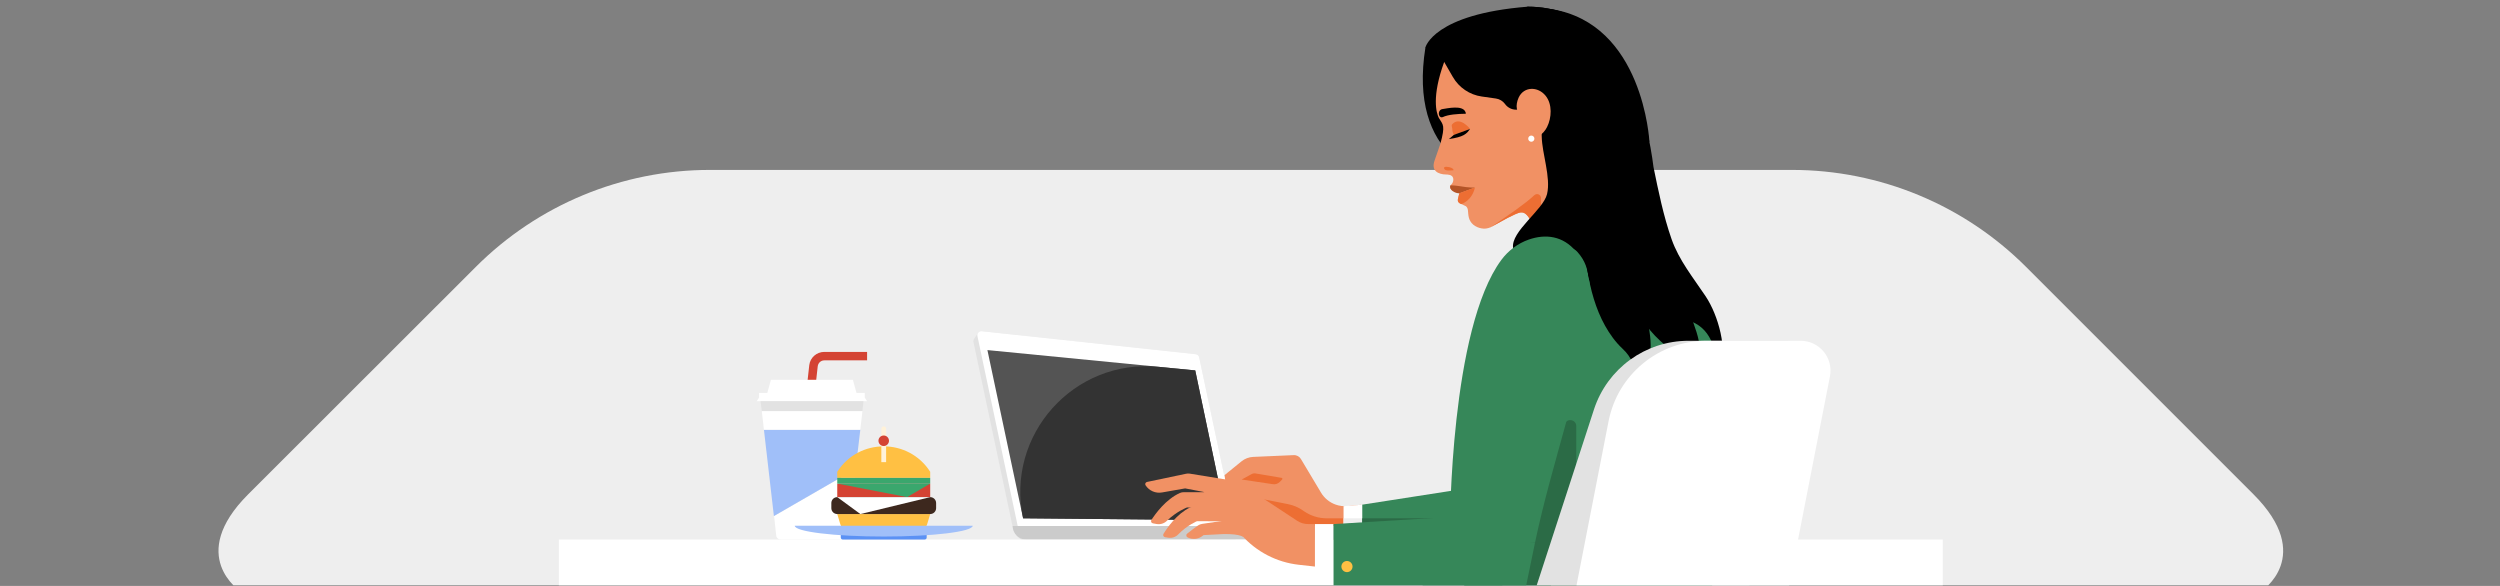 <?xml version="1.0" encoding="utf-8"?>
<!-- Generator: Adobe Illustrator 24.3.0, SVG Export Plug-In . SVG Version: 6.00 Build 0)  -->
<svg version="1.1" id="Layer_1" xmlns="http://www.w3.org/2000/svg" xmlns:xlink="http://www.w3.org/1999/xlink" x="0px" y="0px"
	 viewBox="0 0 1152 270" style="enable-background:new 0 0 1152 270;" xml:space="preserve">
<rect x="0" y="0" width="1152" height="270" fill="#808080" stroke="none"/>
<style type="text/css">
	.st0{clip-path:url(#SVGID_2_);fill:#EEEEEE;}
	.st1{clip-path:url(#SVGID_2_);}
	.st2{fill:#368759;}
	.st3{fill:#F19164;}
	.st4{fill:#ED6E33;}
	.st5{fill:#FFFFFF;}
	.st6{fill:#EEEEEE;}
	.st7{fill:#2B6B46;}
	.st8{fill:#E2E2E2;}
	.st9{fill:#545454;}
	.st10{fill:#333333;}
	.st11{fill:#CBCBCB;}
	.st12{fill:#B45427;}
	.st13{fill:#FFC043;}
	.st14{fill:#D44333;}
	.st15{fill:#A0BFF9;}
	.st16{fill:#FFF2D9;}
	.st17{fill:#3D281E;}
	.st18{fill:#3AA76D;}
	.st19{fill:#5B91F4;}
</style>
<g>
	<g>
		<defs>
			<polyline id="SVGID_1_" points="-11.268,-5.46 1164.028,-5.46 1164.028,269.679 -11.268,269.679 			"/>
		</defs>
		<clipPath id="SVGID_2_">
			<use xlink:href="#SVGID_1_"  style="overflow:visible;"/>
		</clipPath>
		<path class="st0" d="M1041.959,272.449c0,0,24.995-16.119-3.571-44.686L933.611,122.986C905.045,94.42,866.276,78.3,825.774,78.3
			H558.271h-36.626H327.089c-40.503,0-79.271,16.119-107.837,44.686L114.373,227.763c-28.566,28.566-3.571,44.686-3.571,44.686
			l411.228,1.133l35.803,0.133l484.705,2.479l0.111-3.745H1041.959z"/>
		<g class="st1">
			<path class="st2" d="M715.041,232.539c-0.871-4.67-5.164-12.483-9.892-12.028l-77.467,12.043v19.776l91.376,1.723
				L715.041,232.539z"/>
			<path class="st3" d="M577.472,210.539l18.682-0.818c1.346-0.059,2.617,0.625,3.309,1.782l9.26,15.49
				c1.522,2.545,3.877,4.487,6.665,5.496c1.794,0.649,3.711,0.891,5.609,0.708l6.314-0.608l-9.913,19.545H598.34L564.32,223.7
				l-0.174-4.656l7.939-6.459C573.615,211.343,575.503,210.626,577.472,210.539z"/>
			<path class="st4" d="M617.398,252.137l6.746-13.301h-12.812c-3.756,0-7.423-1.153-10.502-3.306l-0.389-0.272
				c-2.088-1.46-4.458-2.467-6.958-2.96l-24.697-4.866l29.556,24.704h19.057v0.001H617.398z"/>
			<path class="st4" d="M572.173,220.965l4.571-2.506c0.543-0.298,1.17-0.404,1.781-0.301l12.034,2.031
				c0.365,0.062,0.511,0.509,0.251,0.773l-1.081,1.101c-0.823,0.838-1.998,1.23-3.159,1.057L572.173,220.965z"/>
			<path class="st5" d="M619.107,252.169l8.573,0.161v-19.776l-8.573,0.682V252.169z"/>
			<path class="st6" d="M627.68,238.836h-8.573v3.606h8.573V238.836z"/>
			<path class="st7" d="M663.76,238.836h-36.08v3.606h36.08V238.836z"/>
			<path class="st8" d="M570.139,247.446l-17.562-82.793c-0.165-0.776-0.81-1.358-1.598-1.443l-98.597-10.587
				c-0.669-0.071-1.253,0.234-1.622,0.711l-1.925,2.857c-0.26,0.39-0.385,0.876-0.276,1.386l18.106,85.353
				c0.899,4.236,4.639,7.266,8.97,7.266h92.672L570.139,247.446z"/>
			<path class="st5" d="M570.139,247.446h-95.644c-2.597,0-4.843-1.818-5.382-4.359l-18.722-88.259
				c-0.259-1.22,0.75-2.336,1.989-2.204l98.597,10.587c0.789,0.085,1.434,0.667,1.598,1.443L570.139,247.446z"/>
			<path class="st9" d="M454.997,161.32l16.442,77.512l93.833,0.901l-14.51-69.046L454.997,161.32z"/>
			<path class="st10" d="M471.44,238.833l93.833,0.9l-14.51-69.046l-16.906-1.654C494.805,165.214,463.297,200.448,471.44,238.833z"
				/>
			<path class="st11" d="M614.697,248.613H472.863c-3.44,0-6.227-2.788-6.227-6.227h154.289
				C620.925,245.826,618.136,248.613,614.697,248.613z"/>
			<path d="M751.566,43.771c0,22.984-2.528,34.124-45.489,39.325c-24.341,2.947-57.197-11.563-49.238-61.263l47.227-18.759
				C728.584,3.074,751.566,20.789,751.566,43.771z"/>
			<path class="st5" d="M895.238,248.613H257.523v22.328h637.715V248.613z"/>
			<path class="st3" d="M660.743,77.443c0.04,0.13,0.088,0.257,0.145,0.383c0.736,1.623,2.458,2.225,4.099,2.484
				c1.307,0.207,2.957-0.114,4.048,0.809c1.034,0.876,0.791,2.898-0.276,3.886c-0.566,0.524-0.562,1.234-0.369,1.851
				c0.239,0.472,0.525,0.803,1.095,0.99l2.961,1.222l-0.65,2.705c-0.186,0.806,0.245,1.658,1.006,1.985l2.66,1.266
				c0.191,0.142,0.428,0.376,0.524,0.566l0.048,0.094c0.048,0.094,0.095,0.19,0.144,0.284c0.144,0.284,0.193,0.615,0.242,0.947
				c0.247,2.131,0.028,4.533,2.551,6.701c1.142,0.847,2.377,1.409,3.799,1.639c1.329,0.278,2.748,0.034,4.027-0.495l8.018-4.394
				l1.782-0.856c4.989-2.461,6.385-3.092,10.379,5.278l39.635-9.213c-10.506-16.37-9.737-25.941-4.714-31.902
				c0,0,0.845-1.616,1.173-2.138c4.702-7.37,6.885-15.959,6.177-24.629c-0.05-0.568-4.96-1.931-5.01-2.5L668.411,22.01
				c-1.173,2.138-2.205,4.325-2.953,6.603c-5.795,16.001-3.603,23.469-2.431,25.741c1.983,3.281,3.04,3.281,0.691,11.953
				c-0.881,2.535-1.764,5.071-2.645,7.606C660.69,75.016,660.393,76.297,660.743,77.443z"/>
			<path class="st4" d="M686.796,104.759l8.018-4.394l1.782-0.856c4.989-2.461,6.385-3.092,10.379,5.278l3.142-0.73V91.274
				c0-1.606-1.909-2.433-3.084-1.339C702.586,94.082,694.768,99.394,686.796,104.759z"/>
			<path d="M675.284,51.617c0.156,0.397,0.378,0.793-0.041,0.799c-3.539,0.058-7.909,0.339-10.443,1.558
				c-0.615,0.296-1.346-0.068-1.618-0.783c-0.502-1.314,0.196-2.742,1.431-2.916C666.938,49.951,673.963,48.268,675.284,51.617z"/>
			<path class="st12" d="M668.477,85.386c1.074,0,3.241,0.217,4.363,0.426c3.978,0.74,6.797,0.611,6.797,0.611l-7.192,2.644h-0.028
				c-0.818,0-1.634-0.228-2.354-0.609c-0.435-0.232-0.861-0.52-1.201-0.879c-0.345-0.365-0.616-0.853-0.653-1.361
				C668.197,86.018,668.16,85.386,668.477,85.386z"/>
			<path class="st4" d="M679.638,86.422l-7.192,2.644l-0.65,2.705c-0.186,0.806,0.094,1.79,1.615,2.276
				C673.413,94.047,678.312,92.515,679.638,86.422z"/>
			<path class="st4" d="M668.97,58.074c0.514,1.934-0.057,2.019,0.933,4.098l7.499-2.772c0,0-4.659-6.074-8.243-2.142
				C668.959,57.475,668.894,57.789,668.97,58.074z"/>
			<path d="M673.434,60.868c-0.282,0.006-3.163,1.212-3.531,1.304l-2.257,1.926c6.767-1.025,8.144-2.301,9.755-4.697L673.434,60.868
				z"/>
			<path class="st4" d="M669.695,78.483c-1.03,0-3.532,0.435-4.123-0.573c-0.95-1.619,2.291-0.953,2.873-0.704
				C668.869,77.387,670.024,77.813,669.695,78.483z"/>
			<path class="st5" d="M704.047,106.679v10.169l22.812-0.777l30.769-3.474l-6.521-25.605c-1.518-0.3-3.108-0.464-4.761-0.464
				C731.453,86.526,713.723,98.903,704.047,106.679z"/>
			<path class="st2" d="M780.561,309.645c7.075-0.046,9.98-62.759,10.445-68.633c2.055-25.887,6.645-56.706-0.086-82.147
				c-7.014-26.52-22.645-43.389-44.47-63.582l-43.052,15.504l-35.956,199.255C667.442,310.043,780.549,309.645,780.561,309.645z"/>
			<path class="st7" d="M672.54,281.79l39.245,3.649l7.299-39.939l-42.805,15.57L672.54,281.79z"/>
			<path class="st2" d="M699.42,115.475c0,0,32.549-30.603,52.709-24.469l4.586,18L699.42,115.475z"/>
			<path class="st5" d="M614.494,241.489h-8.573v21.813h8.573V241.489z"/>
			<path class="st3" d="M528.53,222.088l18.046-3.793c0.553-0.116,1.123-0.13,1.68-0.039l20.725,3.379
				c0.763,0.124,1.493,0.409,2.138,0.835l26.61,17.51c1.496,0.986,3.249,1.51,5.04,1.51h3.154v19.581l-7.419-0.82
				c-10.185-1.126-19.587-6.002-26.376-13.679l-17.606-19.911l-8.412-1.606l-10.663,1.872c-2.951,0.518-5.925-0.776-7.559-3.287
				C527.496,223.038,527.831,222.235,528.53,222.088z"/>
			<path class="st3" d="M530.559,239.606c1.81-2.811,6.644-9.529,13.156-12.447c0.557-0.25,1.167-0.357,1.777-0.357h17.56
				l1.096,7.574l-17.185-0.536c0,0-4.694,1.713-9.313,6.203c-1.259,1.224-3.054,1.731-4.78,1.41l-1.64-0.305
				C530.522,241.018,530.168,240.212,530.559,239.606z"/>
			<path class="st3" d="M536.135,246.005c1.684-2.762,6.104-9.212,12.194-12.136c0.524-0.252,1.104-0.369,1.685-0.385l16.744-0.44
				l1.233,7.196l-16.398-0.081c0,0-4.432,1.751-8.725,6.148c-1.17,1.199-2.867,1.728-4.522,1.465l-1.503-0.239
				C536.134,247.421,535.758,246.622,536.135,246.005z"/>
			<path class="st3" d="M547.021,245.927c1.225-1.005,3.207-2.575,5.037-3.796c0.568-0.381,1.212-0.627,1.889-0.728l11.328-1.668
				h5.265l2.385,7.713c0,0-2.235-1.969-12.669-1.17l-5.642,0.3l-0.621,0.466c-1.945,1.459-4.547,1.694-6.721,0.606l-0.056-0.028
				C546.556,247.29,546.451,246.393,547.021,245.927z"/>
			<path d="M704.047,3.074c0,0-33.969,8.082-39.374,24.065l0.799,1.385l4.008,6.954c2.818,4.888,7.727,8.207,13.313,8.998
				l6.506,0.922c1.695,0.24,3.217,1.159,4.221,2.543c1.185,1.637,3.084,2.607,5.105,2.607h8.054l9.734,13.302
				c4.21,5.754,10.778,9.321,17.897,9.723l4.005,0.225l1.877,0.106c10.417-6.546,11.355-16.147,11.355-30.134
				C751.546,20.788,728.565,3.074,704.047,3.074z"/>
			<path d="M713.762,65.328c1.394-1.178,8.621,9.038,9.01,9.627c9.835,14.931,12.98,33.049,23.612,47.6
				c5.281,7.227,11.411,14.075,18.89,19.084c3.64,2.438,7.674,4.545,11.903,5.755c11.669,3.337,12.992,13.351,15.426,24.073
				c3.639-10.374-0.819-26.22-6.681-34.992c-5.673-8.489-12.257-16.553-15.67-26.308c-3.74-10.694-6.052-22.085-8.317-33.169
				c0,0-2.936-25.851-11.688-42.508C750.246,34.492,713.773,65.32,713.762,65.328z"/>
			<path d="M758.333,124.324c0.989-7.324,2.656-14.634,4.528-21.859h-31.835c-0.54,7.34-0.778,14.691,0.416,22.079
				c1.429,8.836,3.79,17.719,8.185,25.575c2.138,3.824,4.78,7.529,8.001,10.526c8.888,8.265,5.529,17.791,2.834,28.451
				c7.947-7.596,11.156-23.742,9.909-34.217C759.163,144.738,756.95,134.567,758.333,124.324z"/>
			<path d="M773.943,123.439c-0.002-0.039-0.004-0.078-0.006-0.115c-0.362-6.426-5.588-11.495-12.024-11.495h-18.328
				c0.822,5.732,1.971,11.407,4.001,16.937c3.083,8.404,7.091,16.674,12.898,23.552c2.827,3.347,6.123,6.485,9.856,8.813
				c10.298,6.424,8.811,16.414,8.192,27.393c6.358-8.969,6.44-25.43,3.222-35.477C778.641,143.323,774.535,133.756,773.943,123.439z
				"/>
			<path d="M744.979,90.235l-16.666-23.937c0,0-20.202-18.495-20.203-18.498c2.116,4.386,2.238,10.365,2.317,15.087
				c0.133,7.942,4.287,18.857,2.453,26.55c-1.748,7.327-16.823,17.217-15.641,24.849c1.673,10.797,22.84-5.772,29.621,1.783
				c3.752,4.181,4.789,8.223,5.31,12.821h14.258L744.979,90.235z"/>
			<path d="M656.838,21.833c0,0,3.749-15.337,47.209-18.759C704.047,3.074,673.594,40.48,656.838,21.833z"/>
			<path class="st3" d="M698.945,49.867c-0.245-1.113,0.026-3.156,0.863-4.936c2.435-5.185,8.879-5.147,12.385-0.84
				c3.216,3.948,2.801,10.22,0.699,14.432c-0.892,1.789-2.215,3.235-3.819,4.175l-7.312,3.605l-2.439-14.341
				C699.216,51.597,699.026,50.24,698.945,49.867z"/>
			<path class="st7" d="M726.339,268.274v-71.936c0-3.19-4.521-3.823-5.396-0.755l-21.523,72.691L726.339,268.274L726.339,268.274z"
				/>
			<path class="st2" d="M721.698,194.523c4.724-17.26,9.747-34.619,11.184-52.535c0.707-8.815-0.748-19.022-6.642-26.118
				c-6.019-7.246-14.073-8.172-21.805-5.469c-5.021,1.756-9.4,5.052-12.574,9.322c-23.592,31.73-23.711,122.895-23.711,122.895
				s-0.159,4.358,0.295,9.92l38.895-2.51C711.459,230.516,716.439,213.737,721.698,194.523z"/>
			<path class="st2" d="M655.542,250.027v24.382l37.344,4.307c4.719,0.544,9.072-2.605,10.031-7.256l4.422-21.434H655.542
				L655.542,250.027L655.542,250.027z"/>
			<path class="st2" d="M690.25,236.904l-75.756,4.585c0,0,0,5.8,0,29.453l78.392,7.775L690.25,236.904z"/>
			<path class="st8" d="M778.091,157.031h45.741c9.347,0,15.972,9.124,13.077,18.011l-39.98,122.791H698.96l35.539-109.152
				C740.644,169.808,758.24,157.031,778.091,157.031z"/>
			<path class="st5" d="M786.228,157.031h43.513c8.654,0,15.157,7.897,13.499,16.391l-24.305,124.411h-97.97l20.268-103.747
				C745.438,172.564,764.297,157.031,786.228,157.031z"/>
			<path class="st13" d="M620.682,263.64c1.419,0,2.57-1.151,2.57-2.57c0-1.419-1.151-2.57-2.57-2.57c-1.42,0-2.57,1.151-2.57,2.57
				S619.263,263.64,620.682,263.64z"/>
			<path class="st14" d="M371.93,177.071l0.975-8.773c0.391-3.51,3.416-6.141,6.93-6.141h19.718v3.899h-19.718
				c-1.561,0-2.831,1.169-3.026,2.73l-0.975,8.773L371.93,177.071z"/>
			<path class="st5" d="M349.772,183.211v-2.143h3.807l1.66-6.043h37.777l1.66,6.043h3.807v2.143l1.074,1.657h-50.856
				L349.772,183.211z"/>
			<path class="st5" d="M357.678,246.761c0.098,1.072,0.976,1.852,2.148,1.852h28.894c1.074,0,1.953-0.779,2.148-1.852l3.515-30.704
				l-37.679,21.736L357.678,246.761z"/>
			<path class="st15" d="M356.605,237.795l37.679-21.736l2.148-18.031h-44.414L356.605,237.795z"/>
			<path class="st8" d="M397.894,184.868h-47.44l0.586,4.581h46.366L397.894,184.868z"/>
			<path class="st5" d="M351.039,189.449l0.975,8.578h44.414l0.975-8.578H351.039z"/>
			<path class="st13" d="M385.805,220.213v-2.821c10.009-15.618,32.827-15.618,42.831,0v2.821H385.805z"/>
			<path class="st16" d="M408.318,203.103h-2.196v9.85h2.196V203.103z"/>
			<path class="st13" d="M422.259,245.177h-30.078c-2.305,0-4.335-1.509-4.999-3.715l-1.377-4.588h42.831l-1.377,4.588
				C426.594,243.668,424.564,245.177,422.259,245.177z"/>
			<path class="st17" d="M428.637,236.874h-42.831c-1.509,0-2.727-1.224-2.727-2.727v-2.343c0-1.509,1.224-2.727,2.727-2.727h42.831
				c1.509,0,2.727,1.224,2.727,2.727v2.343C431.364,235.65,430.146,236.874,428.637,236.874z"/>
			<path class="st14" d="M428.637,222.832h-42.831v6.239h42.831V222.832z"/>
			<path class="st18" d="M385.805,222.832l32.185,6.239l10.647-6.239H385.805z"/>
			<path class="st5" d="M428.637,229.071l-32.186,7.804l-10.646-7.804H428.637z"/>
			<path class="st18" d="M428.637,220.213h-42.831v2.617h42.831V220.213z"/>
			<path class="st16" d="M407.218,204.201c-0.604,0-1.098-0.494-1.098-1.098v-5.548c0-0.604,0.494-1.098,1.098-1.098
				c0.604,0,1.098,0.494,1.098,1.098v5.548C408.316,203.707,407.827,204.201,407.218,204.201z"/>
			<path class="st14" d="M407.218,205.528c1.34,0,2.425-1.086,2.425-2.425s-1.086-2.425-2.425-2.425
				c-1.34,0-2.426,1.086-2.426,2.425S405.878,205.528,407.218,205.528z"/>
			<path class="st19" d="M426.101,248.613h-37.76c-0.507,0-0.917-0.41-0.917-0.917v-2.661c0-0.506,0.41-0.917,0.917-0.917h37.76
				c0.506,0,0.916,0.41,0.916,0.917v2.661C427.019,248.203,426.608,248.613,426.101,248.613z"/>
			<path class="st15" d="M407.221,247.238c22.645,0,41.002-2.233,41.002-4.986h-82.004
				C366.219,245.006,384.576,247.238,407.221,247.238z"/>
			<path class="st5" d="M705.626,65.323c0.791,0,1.43-0.641,1.43-1.43c0-0.791-0.641-1.43-1.43-1.43c-0.791,0-1.43,0.641-1.43,1.43
				C704.196,64.682,704.836,65.323,705.626,65.323z"/>
			<path d="M760.052,65.323c0,0-2.737-54.65-45.515-61.169l16.299,56.154L760.052,65.323z"/>
		</g>
	</g>
</g>
</svg>
